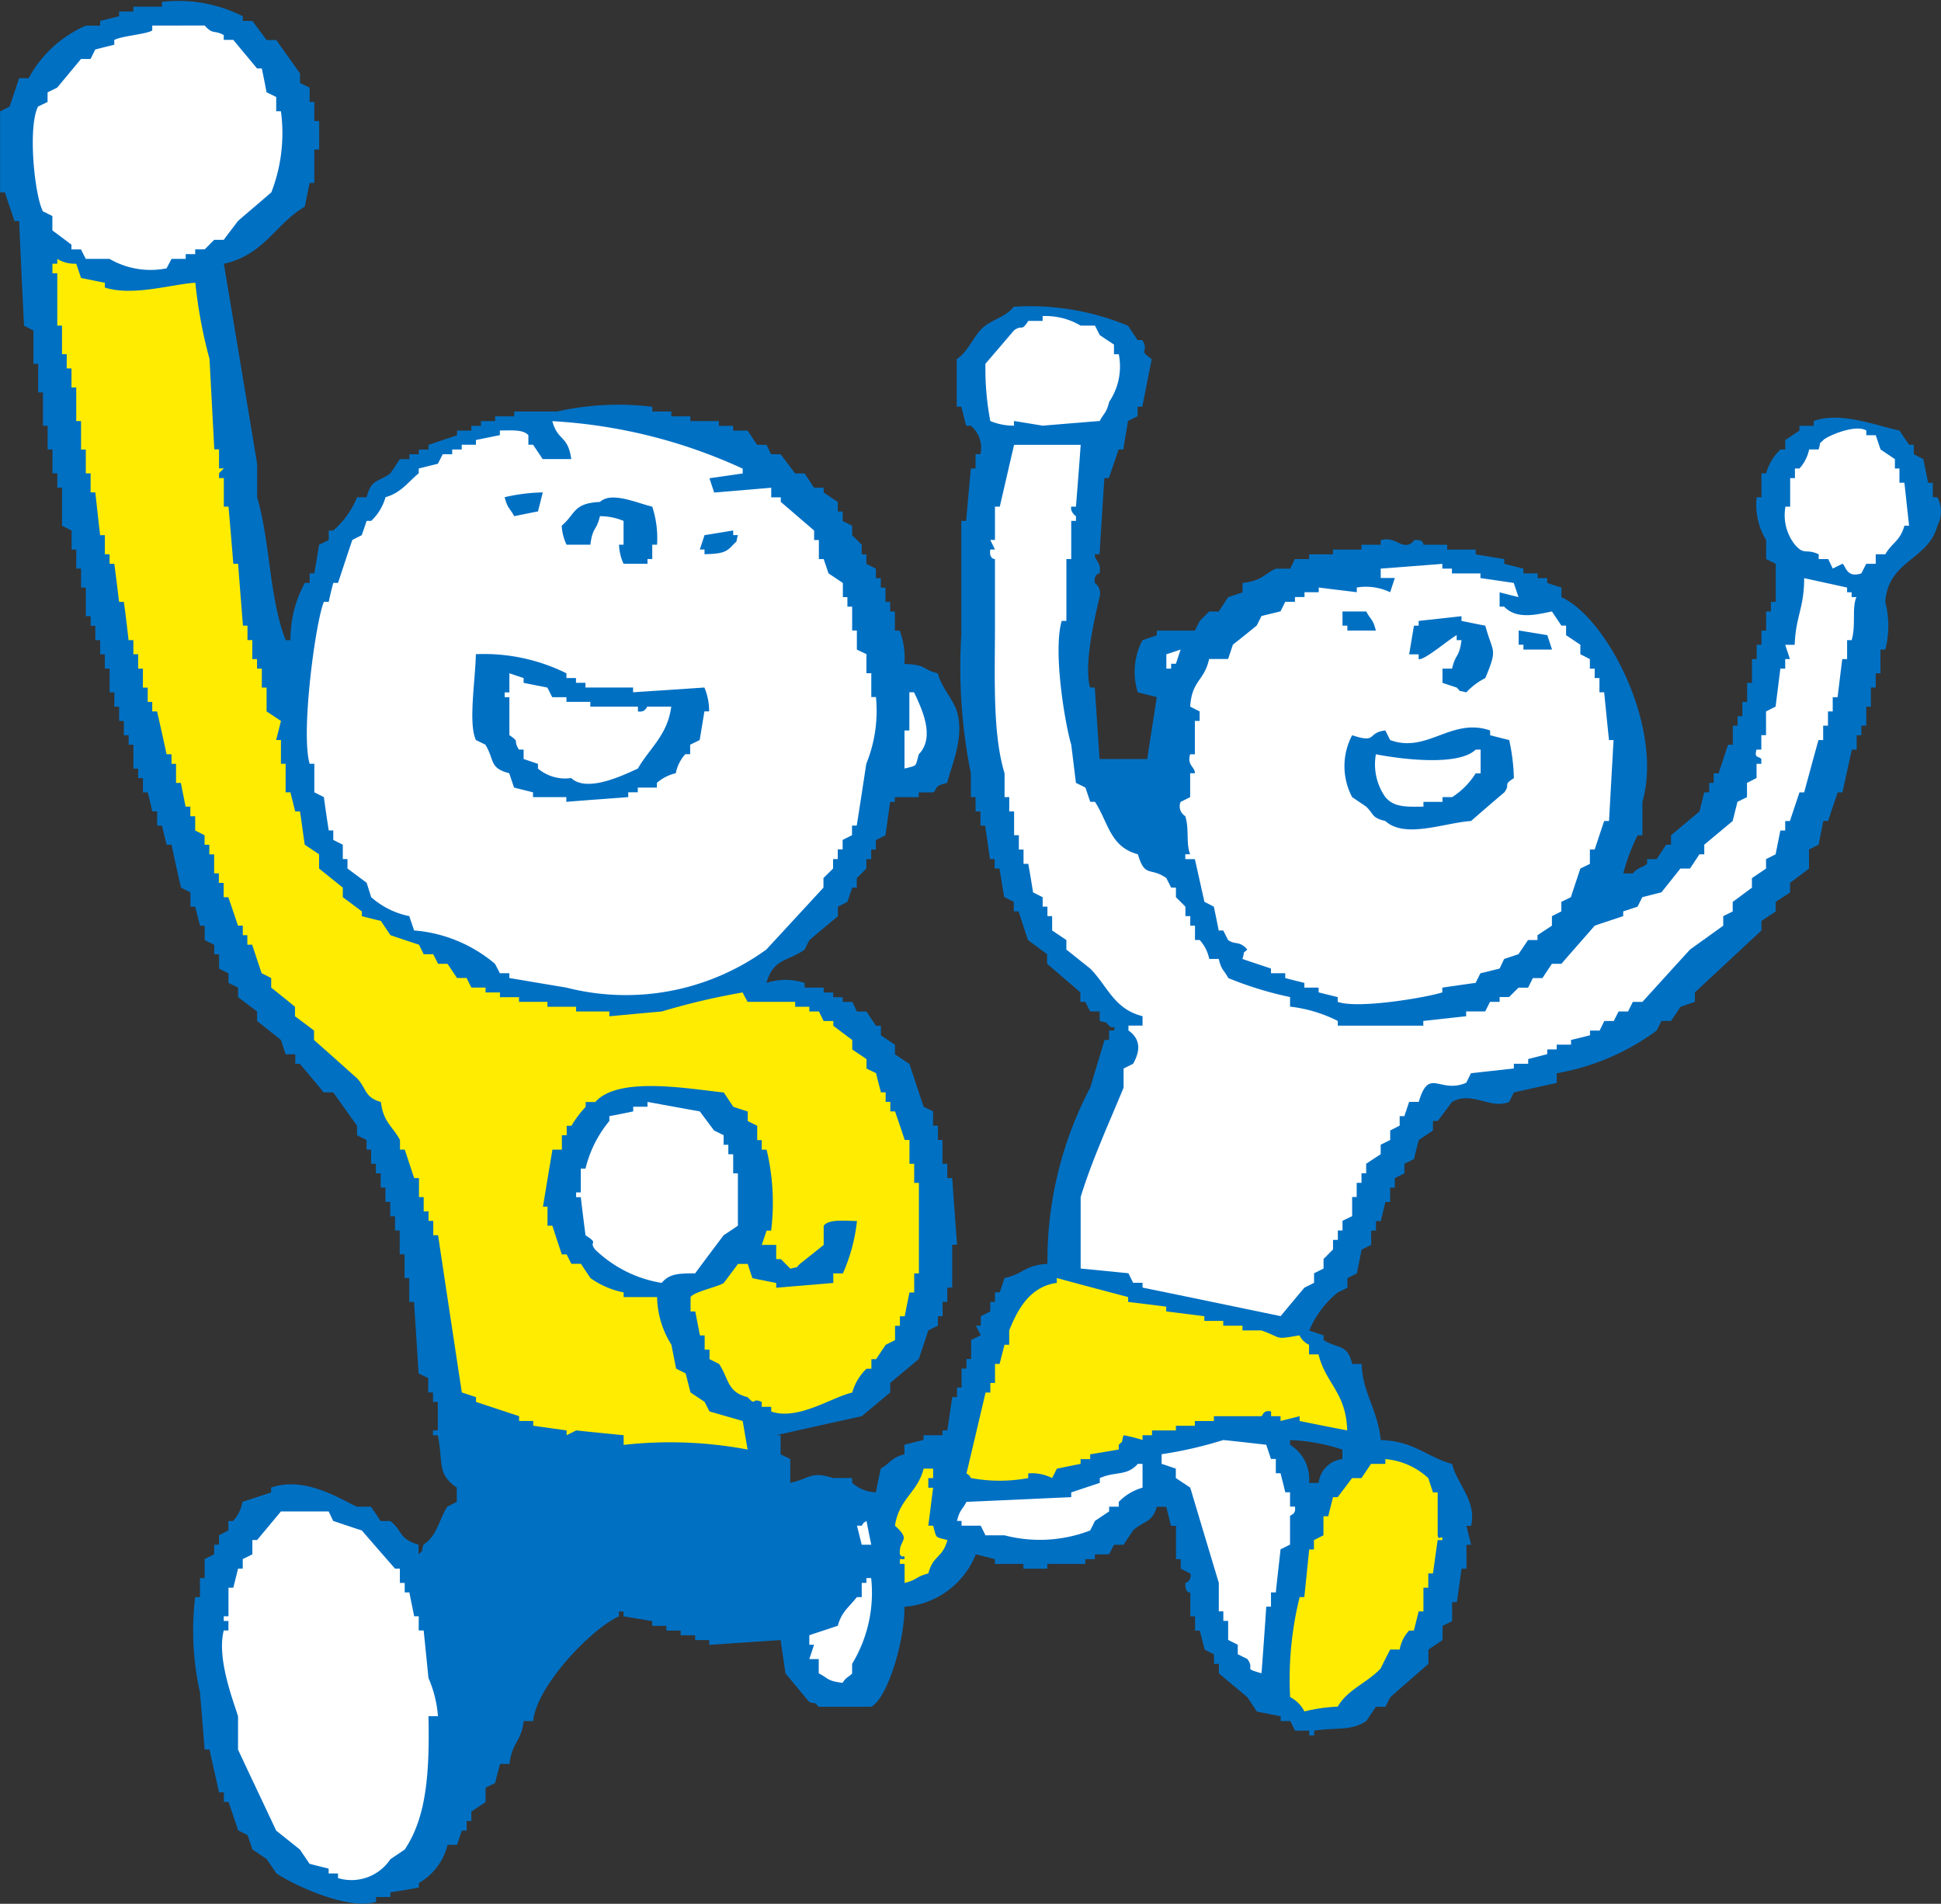 <?xml version="1.0" encoding="UTF-8"?> <svg xmlns="http://www.w3.org/2000/svg" id="Group_1336" data-name="Group 1336" width="85.618" height="83.964" viewBox="0 0 85.618 83.964"><rect x="0" y="0" width="85.618" height="83.964" fill="#333333" stroke="none"/><path id="Path_5389" data-name="Path 5389" d="M571.591,625.87h-.208v-.634h-.206c-.07-.348-.144-.7-.212-1.046l-.422-.216v-.416h-.206l-.426-.628c-1.086-.238-2.618-.846-3.782-.42v.21H565.5v.21l-.626.42v.416h-.21a2.223,2.223,0,0,0-.632,1.052h-.208v1.052h-.21a2.975,2.975,0,0,0,.418,1.892v.836l.422.208v1.68h-.212v.424h-.21v.842h-.208v.624h-.21v.634h-.208v1.048h-.214v.838h-.21v.632h-.208v.418h-.212v.84h-.21c-.142.422-.278.844-.418,1.262h-.216v.422h-.2v.418H561.3c-.068.28-.138.56-.208.84-.416.348-.838.7-1.258,1.054v.414h-.212l-.42.636h-.422v.208c-.258.2-.408.15-.63.422h-.42a8.329,8.329,0,0,1,.632-1.68h.21v-1.474c.942-3.276-1.542-8.1-3.57-9.03v-.422l-.63-.206v-.21h-.42v-.212h-.626v-.208c-.282-.07-.564-.14-.846-.214V628.6l-1.26-.21v-.21h-1.258v-.214h-1.05s.028-.264-.416-.2a.4.4,0,0,1-.424.2c-.282-.024-.524-.346-1.044-.2v.2h-.846v.214h-1.258v.21h-1.052v.21h-.628l-.21.422H542.4c-.548.25-.584.528-1.466.63v.414l-.636.214-.414.632h-.424l-.418.422-.21.42h-1.68v.206l-.632.216a3.015,3.015,0,0,0-.206,2.3c.276.07.556.14.838.208q-.21,1.371-.424,2.734h-2.1c-.074-1.05-.138-2.1-.21-3.154h-.21c-.294-1.05.25-3.256.42-3.988a.573.573,0,0,0-.21-.628c-.052-.4.21-.422.21-.422.1-.5-.23-.554-.21-.84h.21c.068-1.122.138-2.238.212-3.36h.2c.14-.424.29-.838.424-1.262h.212c.062-.416.14-.836.206-1.256l.424-.21v-.42h.206c.14-.7.28-1.406.418-2.1-.652-.438-.084-.294-.418-.836h-.206l-.424-.634a11.267,11.267,0,0,0-5.036-.84c-.36.438-.788.5-1.264.84-.486.36-.72,1.13-1.254,1.47v2.1h.2c.074.278.142.56.214.84h.208a1.282,1.282,0,0,1,.424,1.254h-.216v.63h-.208c-.07.772-.14,1.546-.208,2.312h-.214v5.042a23.677,23.677,0,0,0,.422,6.09v1.05h.208v.63h.216v.628h.206c.074.494.144.986.214,1.476h.206v.416h.212c.07.422.138.84.21,1.262l.422.206v.422h.21c.14.42.274.842.416,1.266.282.206.562.418.844.624v.422c.488.418.98.84,1.466,1.262v.416H534l.212.424h.42v.418c.416.128.176-.03.416.21.14.176.3-.074.218.212h-.218v.418h-.2c-.212.7-.422,1.4-.632,2.1a16.406,16.406,0,0,0-1.888,7.772c-1.034.07-1.042.446-1.892.626l-.21.632h-.212v.422h-.206v.42l-.42.212v.416h-.216l.216.424-.424.206v.84h-.208v.422h-.214v.836h-.2v.422h-.212c-.07.49-.144.98-.218,1.468H527.7v.216h-.836v.206c-.284.068-.566.142-.844.212v.422c-.594.152-.6.374-1.044.628-.074.348-.146.7-.216,1.05a1.68,1.68,0,0,1-1.046-.42v-.212h-.84c-.976-.312-.976.008-1.89.212v-1.052l-.426-.206v-.84h-.2c1.258-.282,2.52-.566,3.78-.84.42-.354.842-.7,1.256-1.05v-.418c.422-.356.844-.7,1.26-1.056.142-.416.282-.84.42-1.262l.424-.208v-.416h.206v-.632h.206v-.63h.218v-1.89h.212c-.07-.982-.144-1.962-.212-2.942h-.218v-.63H527.7v-1.05H527.5v-.63h-.216v-.632l-.414-.2c-.214-.634-.422-1.264-.63-1.894l-.636-.42v-.422l-.622-.418v-.42h-.216l-.42-.628h-.422l-.2-.424H523.3v-.208h-.422v-.208h-.418V647.5h-.842v-.208a2.688,2.688,0,0,0-1.682,0c.3-1.082.914-.928,1.682-1.468l.208-.418c.416-.354.842-.706,1.258-1.054v-.42l.42-.214.214-.628h.2v-.418l.422-.422v-.416h.214v-.424h.206v-.418l.422-.208c.072-.492.138-.988.208-1.474h.208v-.21h1.052v-.21h.628c.226-.11-.032-.278.628-.418.156-.68.782-2.014.43-3.152-.192-.588-.67-1.028-.842-1.68-.756-.2-.454-.374-1.474-.418a3.435,3.435,0,0,0-.208-1.468H525.6v-.842h-.208v-.424h-.208v-.63h-.206v-.416h-.216v-.42l-.42-.214v-.418h-.206v-.424l-.42-.42v-.416l-.418-.212V626.5h-.216v-.418l-.624-.422v-.21h-.424l-.418-.63H521.2c-.214-.282-.424-.562-.64-.844h-.422l-.2-.416h-.416l-.418-.628h-.638v-.21h-.63v-.21h-1.258v-.21h-.838v-.212h-.84v-.208a12.322,12.322,0,0,0-4.2.208h-1.892v.212h-.842v.21h-.626v.21h-.422v.21h-.632v.206c-.418.142-.836.28-1.258.422v.208H504.6v.208h-.416v.216h-.42l-.418.628c-.582.414-.834.238-1.048,1.052h-.422a3.875,3.875,0,0,1-1.05,1.468h-.2v.424l-.422.2c-.074.424-.14.842-.214,1.264h-.206v.422h-.212a5.221,5.221,0,0,0-.634,2.524h-.21c-.726-1.834-.68-4.332-1.26-6.3V624.4q-.729-4.413-1.468-8.824c1.792-.4,2.28-1.768,3.572-2.52.068-.35.138-.7.212-1.046h.206v-1.474h.214v-1.258h-.214v-.842h-.206v-.63l-.426-.206v-.422c-.348-.492-.7-.982-1.044-1.47h-.426c-.21-.28-.42-.564-.628-.844h-.424v-.206a6.29,6.29,0,0,0-3.564-.634v.212h-1.262v.212h-.63v.21c-.284.07-.56.14-.836.206v.208h-.632a5.243,5.243,0,0,0-2.522,2.316h-.42c-.14.418-.28.84-.422,1.256l-.418.21v3.572h.214c.134.422.282.84.42,1.264h.206q.1,2.307.216,4.616l.414.21v1.47h.21v1.26h.212v1.474h.206v1.046h.212v1.052h.214v.63h.208v1.68l.422.21v.84h.206v.842h.212v.836h.21v1.258h.212v.426h.206v.634h.214v.626h.206v.63h.21v1.048h.21v.632h.21v.628h.208v.63h.21v.418h.212v1.056h.21v.418h.21v.628h.212c.07.28.14.56.2.84h.214v.628h.212c.072.286.14.564.206.84h.218q.2.954.416,1.892l.418.212v.63h.21c.07.282.14.556.212.84h.206v.634l.422.206v.418h.212v.634l.414.206v.422l.424.208v.422c.278.208.56.422.838.632v.418c.354.278.7.558,1.054.84l.206.63h.426v.42h.2c.352.416.706.84,1.054,1.26h.418c.352.49.7.984,1.05,1.47v.42l.422.21v.422h.2v.628h.21v.42h.214v.628h.208v.632h.212v.634h.21v.628h.208v1.05h.214v1.046h.206v1.054h.212c.066,1.048.138,2.1.2,3.152l.426.206v.634h.21v.416h.212v1.258h-.212v.216h.212c.25,1.244-.052,1.686.836,2.306v.63l-.418.212c-.38.61-.454,1.294-1.052,1.676-.124.422.028.186-.214.422v-.422c-.9-.258-.712-.656-1.254-1.044h-.42l-.424-.632h-.626c-.708-.328-2.3-1.364-3.78-.842v.212c-.422.14-.84.282-1.264.418a1.635,1.635,0,0,1-.416.844H496.2v.416l-.414.214v.414h-.212v.422l-.422.214v.836h-.206v.84h-.212a12.471,12.471,0,0,0,.212,4.2c.07.842.14,1.68.206,2.52h.212c.14.628.284,1.258.422,1.89H496v.422h.206c.144.418.284.836.424,1.258l.418.21.212.628.628.424.426.628c.59.422,3.118,1.664,4.4,1.26v-.212h.634V687.4c.418-.062.838-.136,1.254-.21v-.2a2.666,2.666,0,0,0,1.266-1.684h.418l.212-.628h.21v-.422h.21v-.418l.626-.418v-.634l.422-.208c.07-.282.142-.562.218-.842h.414c.118-.968.516-.958.628-1.89h.418c.156-1.566,2.572-4.072,3.784-4.618v-.212h.2v.212c.426.07.844.138,1.266.212v.208h.626v.21h.63v.206h.638v.21h.622v.212c1.05-.072,2.106-.14,3.148-.212.074.494.142.984.216,1.47.35.42.7.844,1.048,1.262.416.124.18-.03.416.21h2.316c.728-.372,1.492-2.956,1.466-4.41a3.678,3.678,0,0,0,3.148-2.312c.288.07.566.14.842.214v.208h1.26v.21h1.054v-.21H534v-.208h.422v-.214h.626l.218-.422h.418l.42-.628c.442-.426.846-.322,1.048-1.048h.418c.074.282.136.558.208.84H538v1.472h.208v.418l.424.216a.33.33,0,0,1-.216.414c-.032.464.216.422.216.422v1.05h.208v.63h.21c.072.28.14.556.212.838l.414.208v.422h.216v.418c.414.352.838.7,1.256,1.052l.422.634c.352.068.7.134,1.048.208v.208h.422l.21.422h.628v.21h.216v-.21c1.024-.146,1.636.018,2.3-.422l.426-.63h.418l.212-.42c.558-.49,1.116-.978,1.682-1.47v-.63l.626-.422v-.626l.422-.208v-.84h.21c.068-.5.138-.984.208-1.474h.214v-1.054h.206c-.072-.276-.14-.558-.206-.836h.206c.252-1.118-.64-1.856-.838-2.73-1.122-.3-1.672-1.012-3.146-1.052-.156-1.4-.8-2.062-.846-3.358h-.414c-.228-.9-.59-.638-1.262-1.052v-.206l-.634-.216a4.283,4.283,0,0,1,1.258-1.678l.426-.208v-.424l.414-.208c.074-.348.142-.7.212-1.05l.422-.208v-.63h.21v-.42h.214c.064-.282.138-.56.2-.842h.212v-.632h.206V655.9l.422-.21v-.42l.424-.21c.064-.278.14-.564.212-.84l.624-.418v-.422h.21q.315-.414.632-.84c.894-.5,1.68.346,2.52,0l.208-.42c.632-.14,1.264-.278,1.89-.42v-.424a10.449,10.449,0,0,0,4.41-1.884l.21-.422h.422l.42-.628.63-.214v-.416c.98-.91,1.958-1.824,2.938-2.732v-.422l.63-.42v-.422l.632-.416v-.424c.282-.206.558-.414.836-.628v-.84l.422-.212c.07-.346.138-.7.208-1.046h.212c.14-.422.278-.842.424-1.262h.206c.142-.628.278-1.258.418-1.886h.212v-.634h.206v-.422h.216v-.836h.206v-.844h.212v-.628h.21V632.59h.212a4.166,4.166,0,0,0,0-2.1c.128-1.844,1.89-1.836,2.3-3.358a1.358,1.358,0,0,0,0-1.258m-26.247,42v.418a1.188,1.188,0,0,0-1.048,1.052h-.422a1.777,1.777,0,0,0-.838-1.68v-.212a8.491,8.491,0,0,1,2.308.422" transform="translate(-486.126 -603.941)" fill="#0070c3" fill-rule="evenodd"></path><path id="Path_5390" data-name="Path 5390" d="M492.119,604.506v.214c-.266.172-1.316.232-1.676.42v.21c-.282.07-.56.136-.84.212l-.206.416h-.422c-.348.422-.7.842-1.048,1.262l-.426.21v.424l-.418.2c-.46.888-.16,3.908.212,4.622l.418.208v.636c.28.206.56.414.84.628v.208h.422l.21.418h1.048a3.6,3.6,0,0,0,2.518.418l.218-.418h.626v-.21h.418v-.208h.418l.42-.422h.422c.206-.28.424-.56.63-.834.49-.424.986-.84,1.47-1.262a7.225,7.225,0,0,0,.422-3.574h-.208v-.63l-.426-.208c-.066-.35-.136-.7-.21-1.05h-.21c-.348-.422-.7-.838-1.048-1.26h-.42v-.212c-.436-.242-.466,0-.842-.422" transform="translate(-485.403 -603.377)" fill="#fff" fill-rule="evenodd"></path><path id="Path_5391" data-name="Path 5391" d="M501.772,646.829c.1.888.522,1.078.842,1.68v.422h.21c.138.418.274.836.418,1.258h.21v.838h.208v.63h.214v.418h.208v.634h.212q.519,3.462,1.048,6.934l.626.206v.21c.634.212,1.266.42,1.9.63v.212h.624v.21c.492.07.98.136,1.472.206v.212l.424-.212c.7.076,1.4.142,2.092.212v.426a18.473,18.473,0,0,1,5.47.206c-.078-.422-.144-.844-.22-1.26-.484-.138-.978-.28-1.464-.422l-.214-.42-.622-.416c-.074-.282-.144-.568-.216-.842l-.42-.21c-.068-.352-.138-.7-.208-1.054a4.07,4.07,0,0,1-.63-2.1h-1.476v-.206a3.806,3.806,0,0,1-1.464-.632l-.42-.63h-.422l-.21-.416h-.212c-.14-.42-.28-.842-.416-1.264h-.214v-.84h-.2q.207-1.26.418-2.516h.416V648.3h.212v-.418h.21a4.53,4.53,0,0,1,.628-.836v-.212h.424c1.008-1.148,4.066-.59,5.668-.42l.422.632.634.206v.422l.418.208v.632h.2v.422h.214a10.066,10.066,0,0,1,.2,3.57h-.2l-.214.63h.638v.628h.206l.422.422c.418-.122.18.024.418-.214.35-.276.7-.556,1.048-.836v-.844c.218-.308.952-.212,1.468-.212a7.712,7.712,0,0,1-.622,2.314h-.422v.42c-.846.072-1.678.14-2.518.212v-.212c-.352-.07-.706-.14-1.052-.212l-.206-.63h-.426c-.208.28-.418.562-.63.842-.252.172-1.336.392-1.464.626v.632h.208c.068.356.136.7.206,1.056h.208v.628h.214v.418l.422.212c.446.676.344,1.23,1.262,1.468.394.426.148-.012.62.21v.212h.418v.208c1.188.408,2.686-.642,3.574-.836a2.3,2.3,0,0,1,.63-1.052h.214v-.422h.208l.422-.632.414-.208v-.63h.214v-.42h.212c.066-.348.136-.7.21-1.05h.208v-.84h.208V650.4h-.208v-.842h-.208v-1.05h-.21c-.138-.42-.282-.84-.426-1.262h-.208v-.418h-.206v-.42h-.208c-.074-.274-.146-.56-.214-.844l-.422-.208v-.414l-.63-.426V644.1c-.28-.21-.558-.418-.836-.632v-.208H521.3l-.206-.42h-.422v-.208h-.626v-.216h-2.1l-.22-.414a30.477,30.477,0,0,0-3.564.838c-.772.068-1.54.14-2.312.212v-.212h-1.466v-.208h-1.266v-.216h-1.254v-.206h-.84V642h-.634v-.214h-.628l-.208-.422h-.424l-.418-.626h-.418l-.212-.422h-.422l-.208-.422c-.422-.136-.838-.276-1.26-.42l-.42-.628c-.284-.068-.56-.138-.838-.208v-.212c-.282-.208-.562-.422-.842-.626v-.422l-1.046-.842v-.628l-.632-.424c-.074-.488-.136-.98-.21-1.468h-.212l-.21-.84h-.212v-1.26h-.206v-1.048h-.21c.068-.286.144-.564.21-.842l-.634-.42v-1.052h-.21v-.836h-.21v-.42H496.1v-.836h-.212v-.638h-.2c-.072-.908-.146-1.82-.214-2.73h-.21c-.07-.84-.138-1.678-.214-2.52h-.206v-1.258h-.212V619.1l.212-.212h-.212v-.838h-.208c-.07-1.326-.14-2.66-.212-3.992a20.829,20.829,0,0,1-.624-3.358c-1.038.062-2.744.608-3.992.212V610.7c-.348-.066-.7-.14-1.05-.21l-.212-.63a1.45,1.45,0,0,1-.836-.212v.212h-.214v.422h.214v2.308h.208v1.262h.208v.628h.21v.84h.21V616.8h.212v1.256h.21v1.05h.212v.842h.206c.074.628.136,1.258.214,1.886h.208v.842h.208v.42h.21c.074.562.14,1.122.21,1.68h.208c.082.558.144,1.118.21,1.688h.212v.62h.21v.636h.21v.836h.212v.63h.2v.422h.214c.142.628.284,1.262.418,1.888h.218v.422h.2v.842h.212c.07.348.138.7.21,1.046h.208v.424h.214v.628l.414.21v.418h.21v.424h.212v.838h.208v.422h.212v.632h.206c.144.418.288.838.424,1.254h.214v.42h.2v.42h.212c.14.422.28.844.418,1.258l.422.212v.422c.356.28.7.56,1.05.844v.42c.286.208.56.416.84.63v.418c.636.558,1.26,1.12,1.89,1.68.432.446.324.842,1.05,1.05" transform="translate(-484.971 -598.23)" fill="#ffec00" fill-rule="evenodd"></path><path id="Path_5392" data-name="Path 5392" d="M510.384,610.912v.212h-.634c-.33.514-.238.128-.632.418-.416.492-.838.98-1.258,1.472a12.416,12.416,0,0,0,.214,2.524,2.67,2.67,0,0,0,1.044.206v-.206c.422.066.844.136,1.266.206.84-.07,1.676-.14,2.518-.206.2-.382.29-.336.416-.844a2.786,2.786,0,0,0,.424-2.1h-.212v-.426l-.628-.418-.21-.418h-.632a3.036,3.036,0,0,0-1.676-.422" transform="translate(-464.392 -596.97)" fill="#fff" fill-rule="evenodd"></path><path id="Path_5393" data-name="Path 5393" d="M503.722,613.225c.242.9.688.61.838,1.68H503.3l-.426-.634h-.206v-.422c-.242-.262-.75-.206-1.258-.206v.206c-.356.07-.7.142-1.056.214v.208h-.626v.21h-.42v.208h-.418l-.214.422c-.282.068-.56.14-.844.208v.212c-.488.4-.774.858-1.466,1.054a2.281,2.281,0,0,1-.632,1.046h-.2l-.216.628-.416.212c-.214.63-.42,1.26-.63,1.894h-.21c-.074.278-.144.558-.2.836h-.214c-.358.824-1.032,5.758-.628,7.142h.206V629.6l.422.214c.066.492.136.978.214,1.47h.2v.418l.42.21v.634h.206v.416c.284.212.566.42.846.63l.2.634a3.612,3.612,0,0,0,1.68.836l.214.632a6.293,6.293,0,0,1,3.568,1.472l.214.414h.418v.212c.84.14,1.676.284,2.516.422a10.562,10.562,0,0,0,8.822-1.68c.838-.908,1.682-1.822,2.518-2.73v-.422l.424-.42v-.416h.206v-.426h.216V631.7l.414-.208v-.424h.208c.146-.908.282-1.818.422-2.726A6.212,6.212,0,0,0,518,625.4h-.206v-1.05h-.214v-.842l-.422-.2v-.842h-.208v-1.052h-.21v-.42h-.2v-.626l-.632-.422-.214-.63h-.212v-.842h-.21v-.418l-1.47-1.264v-.2h-.422v-.424q-1.248.108-2.516.212l-.21-.63q.735-.105,1.468-.212v-.212a23.1,23.1,0,0,0-8.394-2.094" transform="translate(-479.361 -594.657)" fill="#fff" fill-rule="evenodd"></path><path id="Path_5394" data-name="Path 5394" d="M526.989,614.313h-.418a1.806,1.806,0,0,1-.426.84h-.2v.424h-.21v1.258h-.208a2.1,2.1,0,0,0,.418,1.68c.418.48.47.156,1.048.42v.212h.42l.2.418.426-.21c.142.048.16.652.836.422l.216-.422h.418v-.42h.422c.3-.516.66-.588.842-1.26h.208c-.072-.632-.136-1.262-.208-1.894h-.218v-.628h-.2v-.414l-.634-.426-.21-.628h-.418v-.208c-.5-.3-1.754.268-1.894.42-.232.236-.086,0-.208.416" transform="translate(-446.77 -594.49)" fill="#fff" fill-rule="evenodd"></path><path id="Path_5395" data-name="Path 5395" d="M509.021,613.75c-.214.91-.42,1.82-.632,2.726h-.212v1.47h-.206l.206.422h-.206c-.066.436.206.42.206.42v2.938c0,2.294-.11,4.778.424,6.512v1.05h.206v.63h.214v1.05h.21v.632h.206v.63h.21c.074.418.144.84.212,1.26l.422.212v.418h.21v.416h.208v.634l.628.42v.422c.35.278.7.558,1.052.838.772.78,1.042,1.782,2.308,2.1v.416h-.622v.214c.5.352.562.836.206,1.468l-.42.208v.844c-.618,1.508-1.394,3.188-1.894,4.826v3.154c.7.066,1.4.136,2.108.208l.206.42h.416v.212c2.034.414,4.06.84,6.09,1.258.35-.418.7-.844,1.054-1.258l.422-.212v-.42l.418-.208v-.422l.418-.422v-.42h.212V648.4h.206v-.426l.426-.206v-.842h.2V646.3h.212v-.422h.206v-.42l.64-.422v-.418l.42-.208v-.42l.418-.214v-.418h.206l.212-.63h.424c.458-1.558.912-.332,2.094-.842l.21-.422c.63-.068,1.266-.138,1.89-.208v-.208h.632v-.206c.28-.074.554-.142.842-.218v-.208h.416v-.21h.632V640c.278-.07.562-.134.838-.208v-.208h.424l.206-.422h.418l.212-.42h.418l.21-.422h.422c.7-.768,1.4-1.544,2.1-2.306.482-.352.976-.7,1.466-1.056v-.42l.418-.208v-.422c.282-.2.562-.416.848-.626v-.42l.622-.422v-.416l.422-.212.21-1.052h.214v-.418h.208c.14-.422.282-.844.42-1.262h.208q.312-1.155.63-2.308h.208v-.634h.212v-.628h.21v-.628h.214c.068-.56.136-1.122.206-1.68h.214v-.836h.2c.2-.68,0-1.42.212-1.9h-.212v-.212h-.2v-.208c-.634-.14-1.264-.276-1.894-.416,0,1.322-.372,1.674-.418,2.94h-.418l.208.63h-.208v.42h-.214l-.21,1.676-.422.212v1.046h-.208v.638h-.21c-.118.394.1.28.21.414v.214h-.21v.626l-.422.214v.628l-.422.208c-.066.284-.142.558-.208.844l-1.254,1.046v.424h-.214l-.416.628h-.424c-.278.35-.554.7-.84,1.052-.278.068-.558.14-.84.212l-.21.418-.632.208v.208c-.42.144-.838.276-1.256.42-.488.564-.984,1.12-1.47,1.684h-.42l-.418.63h-.42l-.212.422h-.422l-.418.414h-.416v.212h-.424l-.212.422h-.84v.212l-1.89.208v.208H523.3v-.208a6.266,6.266,0,0,0-2.106-.632v-.422a15.72,15.72,0,0,1-2.724-.836c-.2-.38-.3-.332-.42-.844h-.42a1.761,1.761,0,0,0-.422-.836H517v-.634h-.208v-.42h-.214v-.416l-.418-.418v-.422h-.21l-.212-.42c-.7-.5-.95.006-1.256-1.05-1.22-.326-1.29-1.368-1.892-2.314h-.21l-.212-.628-.418-.208c-.072-.562-.136-1.12-.208-1.684-.26-.85-.818-4.094-.42-5.46h.206v-2.728h.214v-1.682h.208V616.9s-.266-.188-.208-.422h.208c.07-.906.146-1.816.208-2.726" transform="translate(-464.289 -594.132)" fill="#fff" fill-rule="evenodd"></path><path id="Path_5396" data-name="Path 5396" d="M498.938,614.8c-.07.278-.142.558-.212.838-.354.068-.7.142-1.05.21-.2-.376-.292-.33-.42-.836a7.957,7.957,0,0,1,1.682-.212" transform="translate(-474.995 -593.083)" fill="#0070c3" fill-rule="evenodd"></path><path id="Path_5397" data-name="Path 5397" d="M500.2,615.735c-.16.676-.32.454-.422,1.258h-1.05a2.226,2.226,0,0,1-.214-.84c.628-.53.494-.988,1.686-1.046.516-.484,1.68.07,2.308.206a4.5,4.5,0,0,1,.212,1.68h-.212v.632h-.21v.208h-1.056a2.17,2.17,0,0,1-.2-.84h.2v-1.05a2.7,2.7,0,0,0-1.042-.208" transform="translate(-473.737 -592.969)" fill="#0070c3" fill-rule="evenodd"></path><path id="Path_5398" data-name="Path 5398" d="M501.768,615.845c.42-.07.842-.14,1.264-.206v.206h.208c-.122.426.024.18-.208.42-.316.37-.566.4-1.264.422v-.208h-.208l.208-.634" transform="translate(-470.691 -592.243)" fill="#0070c3" fill-rule="evenodd"></path><path id="Path_5399" data-name="Path 5399" d="M521.01,616.583V617h.622l-.206.628a2.493,2.493,0,0,0-1.472-.208v.208c-.556-.07-1.118-.134-1.678-.208v.208h-.628v.212h-.422v.21H516.8l-.21.422c-.278.07-.556.136-.84.206l-.208.418c-.35.286-.7.566-1.052.844l-.212.634h-.838c-.216.984-.756.922-.836,2.1l.418.212v.418h-.21v1.472h-.208c-.152.492.222.558.208.836h-.208v1.054l-.42.208a.5.5,0,0,0,.206.63c.184.6.02,1.194.214,1.682h-.214v.214h.422l.422,1.884.414.212c.076.348.144.694.216,1.052h.2l.212.42c.338.234.484.012.85.418-.246.234-.09,0-.214.418.418.144.836.28,1.258.422v.206h.628v.212c.282.076.562.146.844.214v.208h.628v.21c.28.07.56.142.842.208v.21c.928.33,4.016-.214,4.616-.418v-.21c.492-.07.978-.142,1.468-.208l.212-.426c.28-.062.556-.132.846-.206l.2-.422.632-.212.422-.624h.418v-.214l.636-.42v-.42l.416-.21v-.42l.42-.206c.136-.42.278-.84.418-1.262l.42-.208v-.632h.212c.138-.422.278-.84.418-1.258h.214q.1-1.788.2-3.57h-.2c-.076-.7-.144-1.4-.214-2.106h-.208v-.628h-.21V621h-.212v-.42l-.42-.216v-.418l-.63-.422V619.1h-.208l-.416-.624c-.754.16-1.57.348-2.108-.212h-.2v-.632c.278.074.556.144.834.212l-.21-.626c-.486-.07-.978-.144-1.47-.214V616.8h-1.256v-.212h-.424v-.21c-.906.07-1.82.142-2.724.21" transform="translate(-460.106 -591.509)" fill="#fff" fill-rule="evenodd"></path><path id="Path_5400" data-name="Path 5400" d="M515.734,617.425h1.046c.2.376.3.328.426.842h-1.258v-.216h-.214" transform="translate(-456.516 -590.456)" fill="#0070c3" fill-rule="evenodd"></path><path id="Path_5401" data-name="Path 5401" d="M520.563,617.947c.33,1.238.564.954,0,2.312a2.915,2.915,0,0,0-.84.63c-.43-.122-.182.026-.422-.212l-.628-.208v-.628h.424c.156-.682.31-.456.416-1.256H519.3v-.22c-.328.172-1.44,1.13-1.678,1.056v-.21h-.418c.07-.42.14-.846.212-1.264h.206v-.21c.63-.07,1.26-.136,1.89-.208v.208c.348.07.7.144,1.05.21" transform="translate(-455.045 -590.352)" fill="#0070c3" fill-rule="evenodd"></path><path id="Path_5402" data-name="Path 5402" d="M519.619,617.844c.422.07.84.138,1.264.206l.208.636h-1.262v-.214h-.21" transform="translate(-452.63 -590.037)" fill="#0070c3" fill-rule="evenodd"></path><path id="Path_5403" data-name="Path 5403" d="M512.478,618.265l-.629.209v.633h.211v-.215h.211Z" transform="translate(-460.401 -589.617)" fill="#fff" fill-rule="evenodd"></path><path id="Path_5404" data-name="Path 5404" d="M496.7,618.367a8.2,8.2,0,0,1,3.99.842v.21h.422v.21h.418v.208h2.1v.21c1.05-.07,2.1-.136,3.146-.21a2.629,2.629,0,0,1,.208,1.054h-.208c-.068.418-.136.84-.208,1.262l-.42.206v.42h-.216a1.763,1.763,0,0,0-.418.838,1.935,1.935,0,0,0-.834.426v.208h-.842v.208h-.422v.212c-.908.07-1.82.134-2.73.208v-.208h-1.47v-.212c-.278-.068-.552-.138-.836-.208l-.214-.634c-.89-.23-.636-.578-1.05-1.258l-.42-.206c-.338-.738-.026-2.608,0-3.786" transform="translate(-475.705 -589.515)" fill="#0070c3" fill-rule="evenodd"></path><path id="Path_5405" data-name="Path 5405" d="M504.605,620.258h-1.05c-.048.008-.08.266-.422.212v-.212h-2.1v-.21h-1.052v-.206h-.628l-.214-.424c-.346-.068-.692-.136-1.048-.208V619l-.628-.212v.842h-.208v.212h.208v1.674c.5.348.128.17.422.638h.206v.414l.632.214v.208a1.868,1.868,0,0,0,1.468.418c.71.676,2.4-.176,2.94-.418.5-.884,1.31-1.468,1.472-2.732" transform="translate(-474.994 -589.093)" fill="#fff" fill-rule="evenodd"></path><path id="Path_5406" data-name="Path 5406" d="M506.074,622.571c.582-.152.472-.06.63-.632.748-.76.116-2.038-.208-2.732h-.208v1.684h-.214" transform="translate(-466.176 -588.674)" fill="#fff" fill-rule="evenodd"></path><path id="Path_5407" data-name="Path 5407" d="M523.045,620.537a8.573,8.573,0,0,1,.208,1.68c-.514.328-.13.234-.422.628-.5.42-.984.84-1.468,1.262-1.18.08-2.92.792-3.78,0-.61-.14-.492-.29-.846-.634l-.618-.418a2.912,2.912,0,0,1,0-2.73c1.14.378.632-.116,1.464-.21l.212.422c1.63.606,2.708-1.014,4.41-.422v.21c.276.072.558.142.84.212" transform="translate(-456.475 -587.898)" fill="#0070c3" fill-rule="evenodd"></path><path id="Path_5408" data-name="Path 5408" d="M516.473,620.677a2.511,2.511,0,0,0,.418,1.89c.372.434.852.434,1.68.418v-.208h.84v-.21h.424a3.363,3.363,0,0,0,1.04-1.05h.218v-1.046h-.218c-.764.746-3.324.418-4.4.206" transform="translate(-455.782 -587.41)" fill="#fff" fill-rule="evenodd"></path><path id="Path_5409" data-name="Path 5409" d="M501.98,628.24v.212h-.63v.206c-.35.074-.7.146-1.052.21v.212a5.2,5.2,0,0,0-1.052,2.1h-.208v1.05h-.206v.21h.206c.066.564.136,1.122.208,1.682.64.412.112.226.424.628a5.48,5.48,0,0,0,2.934,1.472c.344-.4.708-.42,1.478-.42.414-.564.834-1.12,1.256-1.68l.63-.422V631.39h-.208v-.842h-.214v-.418h-.208v-.424l-.422-.206c-.21-.282-.42-.56-.628-.842-.77-.136-1.536-.278-2.308-.418" transform="translate(-473.419 -579.641)" fill="#fff" fill-rule="evenodd"></path><path id="Path_5410" data-name="Path 5410" d="M514.372,639.057a6.418,6.418,0,0,1,.836.21v-.21h.418v-.212h1.054v-.206h.836v-.21h.84v-.212h2.1c.052-.012.066-.29.422-.21v.21h.418v.212c.28-.072.562-.138.84-.212v.212q1.05.213,2.1.416c-.05-1.682-.95-2.062-1.266-3.354h-.418v-.426a.846.846,0,0,1-.42-.414c-1.162.2-.722.12-1.68-.216h-.836v-.208h-.848v-.212h-.834v-.208c-.556-.07-1.118-.142-1.682-.212v-.21c-.56-.072-1.12-.14-1.68-.208v-.214c-1.05-.278-2.1-.554-3.146-.84v.214c-1.182.162-1.728,1.162-2.1,2.1v.63h-.206c-.074.28-.146.56-.216.844H508.7v.838h-.206v.424h-.21c-.28,1.186-.558,2.374-.842,3.566.24.18.03-.024.2.206a6.863,6.863,0,0,0,2.524,0v-.206a1.975,1.975,0,0,1,1.052.206l.212-.414c.346-.07.7-.144,1.046-.21v-.212h.422v-.21l1.26-.212v-.208c.242-.236.084,0,.212-.42" transform="translate(-464.81 -575.757)" fill="#ffec00" fill-rule="evenodd"></path><path id="Path_5411" data-name="Path 5411" d="M496.521,635.381c.07.558.14,1.118.206,1.68h.42v-.426c.358-.066.7-.136,1.054-.208-.148-.576-.058-.468-.632-.63-.282-.334-.454-.362-1.048-.416" transform="translate(-475.73 -572.499)" fill="#0070c3" fill-rule="evenodd"></path><path id="Path_5412" data-name="Path 5412" d="M511.745,636.323v.422l.626.21v.416l.636.422q.627,2.1,1.26,4.2v1.258h.2v.42h.212v.84l.424.212v.418l.426.212c.356.5-.234.384.622.628.074-.976.144-1.958.21-2.938h.208v-.628h.214c.062-.634.14-1.262.208-1.9l.418-.21v-1.258c.014-.058.28-.062.214-.418h-.214V638H517.2c-.066-.28-.14-.562-.21-.84h-.208v-.63h-.214l-.208-.628c-.628-.07-1.258-.144-1.894-.208a17.937,17.937,0,0,1-2.724.626" transform="translate(-460.505 -572.183)" fill="#fff" fill-rule="evenodd"></path><path id="Path_5413" data-name="Path 5413" d="M519.412,644.516a1.644,1.644,0,0,1,.416-.838h.21c.07-.28.144-.562.212-.844h.21v-1.046h.214v-.63h.206c.072-.492.134-.984.208-1.47h.206c.026-.3-.162.082-.206-.21v-1.894h-.208l-.206-.63a3.192,3.192,0,0,0-1.894-.838v.21h-.632l-.422.628h-.416c-.206.282-.424.562-.632.84h-.206c-.07.284-.144.564-.212.844h-.21v.84l-.42.21v.414h-.21q-.105,1.056-.214,2.1H515a15.02,15.02,0,0,0-.42,4.412,1.411,1.411,0,0,1,.628.632,7.359,7.359,0,0,1,1.472-.212c.434-.762,1.318-1.058,1.892-1.684.136-.28.278-.554.422-.836" transform="translate(-457.672 -571.764)" fill="#ffec00" fill-rule="evenodd"></path><path id="Path_5414" data-name="Path 5414" d="M497.255,648.446h.422c.188-.77.73-1.088,1.048-1.678.136-.492.276-.982.42-1.474l.418-.206v-.422c.278-.21.564-.418.844-.63.352-.422.694-.84,1.046-1.264h.424l.414-.63h.426v-.206h.42v-.208h.832v-.214h1.056V641.3a5.079,5.079,0,0,1,2.308,0c.336-.51.168-.132.632-.418v-.208h.418v-.21c.28-.21.562-.422.836-.632.248-.346,0-.476.426-.84.07-.836.146-1.678.212-2.52h-1.686v-.206c-.49.066-.976.14-1.468.206v-.206c-1.048.066-2.1.14-3.148.206a7.575,7.575,0,0,0-2.944-.206v.206h-1.048s0,.134-.418.212l-.42.63h-.2v.628c-.282.214-.566.422-.844.632v.418l-.632.426v.624l-.416.212v.42l-.424.208v.418H496l-.21.634c.854.742.268.722.628,1.678h.214v.634h.206c.044.25-.334.358-.206.84h.206v1.05h.21v.418h.21" transform="translate(-476.464 -571.706)" fill="#0070c3" fill-rule="evenodd"></path><path id="Path_5415" data-name="Path 5415" d="M515.416,637.269v-1.048h-.206c-.506.558-.962.312-1.68.628v.212c-.422.138-.844.28-1.26.42v.208c-1.542.07-3.082.142-4.622.208-.2.386-.288.328-.416.84h.2v.21h.844l.212.426h.84a6.178,6.178,0,0,0,3.778-.214l.21-.422.626-.418v-.208h.424V637.9a2.325,2.325,0,0,1,1.048-.628" transform="translate(-465.018 -571.659)" fill="#fff" fill-rule="evenodd"></path><path id="Path_5416" data-name="Path 5416" d="M507.129,636.326c-.26,1.056-1.094,1.328-1.266,2.516.766.692.156.564.216,1.266.166.244.194-.09.21.21h-.21v.208h.21v.842c.58-.14.476-.276,1.046-.42.212-.816.622-.66.844-1.47-.578-.152-.468-.058-.632-.636h-.212c.07-.554.142-1.116.212-1.672h-.212v-.426h.212v-.418" transform="translate(-466.387 -571.554)" fill="#ffec00" fill-rule="evenodd"></path><path id="Path_5417" data-name="Path 5417" d="M500.13,646.3h.418a5.132,5.132,0,0,0-.418-1.68c-.07-.7-.14-1.4-.212-2.1H499.7v-.626h-.2c-.072-.352-.144-.7-.212-1.052h-.206v-.418h-.214v-.63h-.212c-.492-.562-.978-1.12-1.464-1.682-.422-.14-.842-.28-1.264-.422l-.2-.418h-2.108c-.348.418-.7.84-1.05,1.26h-.208v.63l-.424.21v.422h-.206c-.07.278-.14.556-.21.84h-.214v1.26H491.1v.208h.206v.418H491.1c-.31,1.208.388,3.012.63,3.782v1.474c.556,1.188,1.122,2.376,1.682,3.57.344.276.7.558,1.046.836l.426.628c.276.074.554.144.842.212v.214h.414v.206a2.059,2.059,0,0,0,2.31-.834l.632-.426c.966-1.426,1.1-3.41,1.048-5.88" transform="translate(-481.23 -570.61)" fill="#fff" fill-rule="evenodd"></path><path id="Path_5418" data-name="Path 5418" d="M505.236,638.529h.42c-.07-.348-.144-.7-.21-1.05-.24.178-.036-.024-.21.21h-.21c.07.282.14.564.21.84" transform="translate(-467.225 -570.401)" fill="#fff" fill-rule="evenodd"></path><path id="Path_5419" data-name="Path 5419" d="M505.758,637.9c-.068.416-.132.838-.208,1.258-.58.15-.472.06-.636.626-.646.154-.948.638-1.464.844h-.84v.21h-1.678v.212h.416c.4.418.13,0,.636.2v.216h.626v.208h.84v-.208h1.464q1.164-.423,2.314-.842a4.454,4.454,0,0,1,.842-1.05v-.84h.206v-.214h-.206v-.836c-.772.07-1.538.144-2.312.212" transform="translate(-471.319 -570.19)" fill="#0070c3" fill-rule="evenodd"></path><path id="Path_5420" data-name="Path 5420" d="M505.233,640.842c-.416.14-.842.278-1.258.418v.42h.21l-.21.632h.416v.628c.442.232.376.34,1.054.42.13-.244.356-.31.418-.42v-.418a6.04,6.04,0,0,0,.84-3.782h-.21v.212h-.206v.628h-.216c-.34.444-.668.63-.838,1.262" transform="translate(-468.276 -569.14)" fill="#fff" fill-rule="evenodd"></path></svg> 